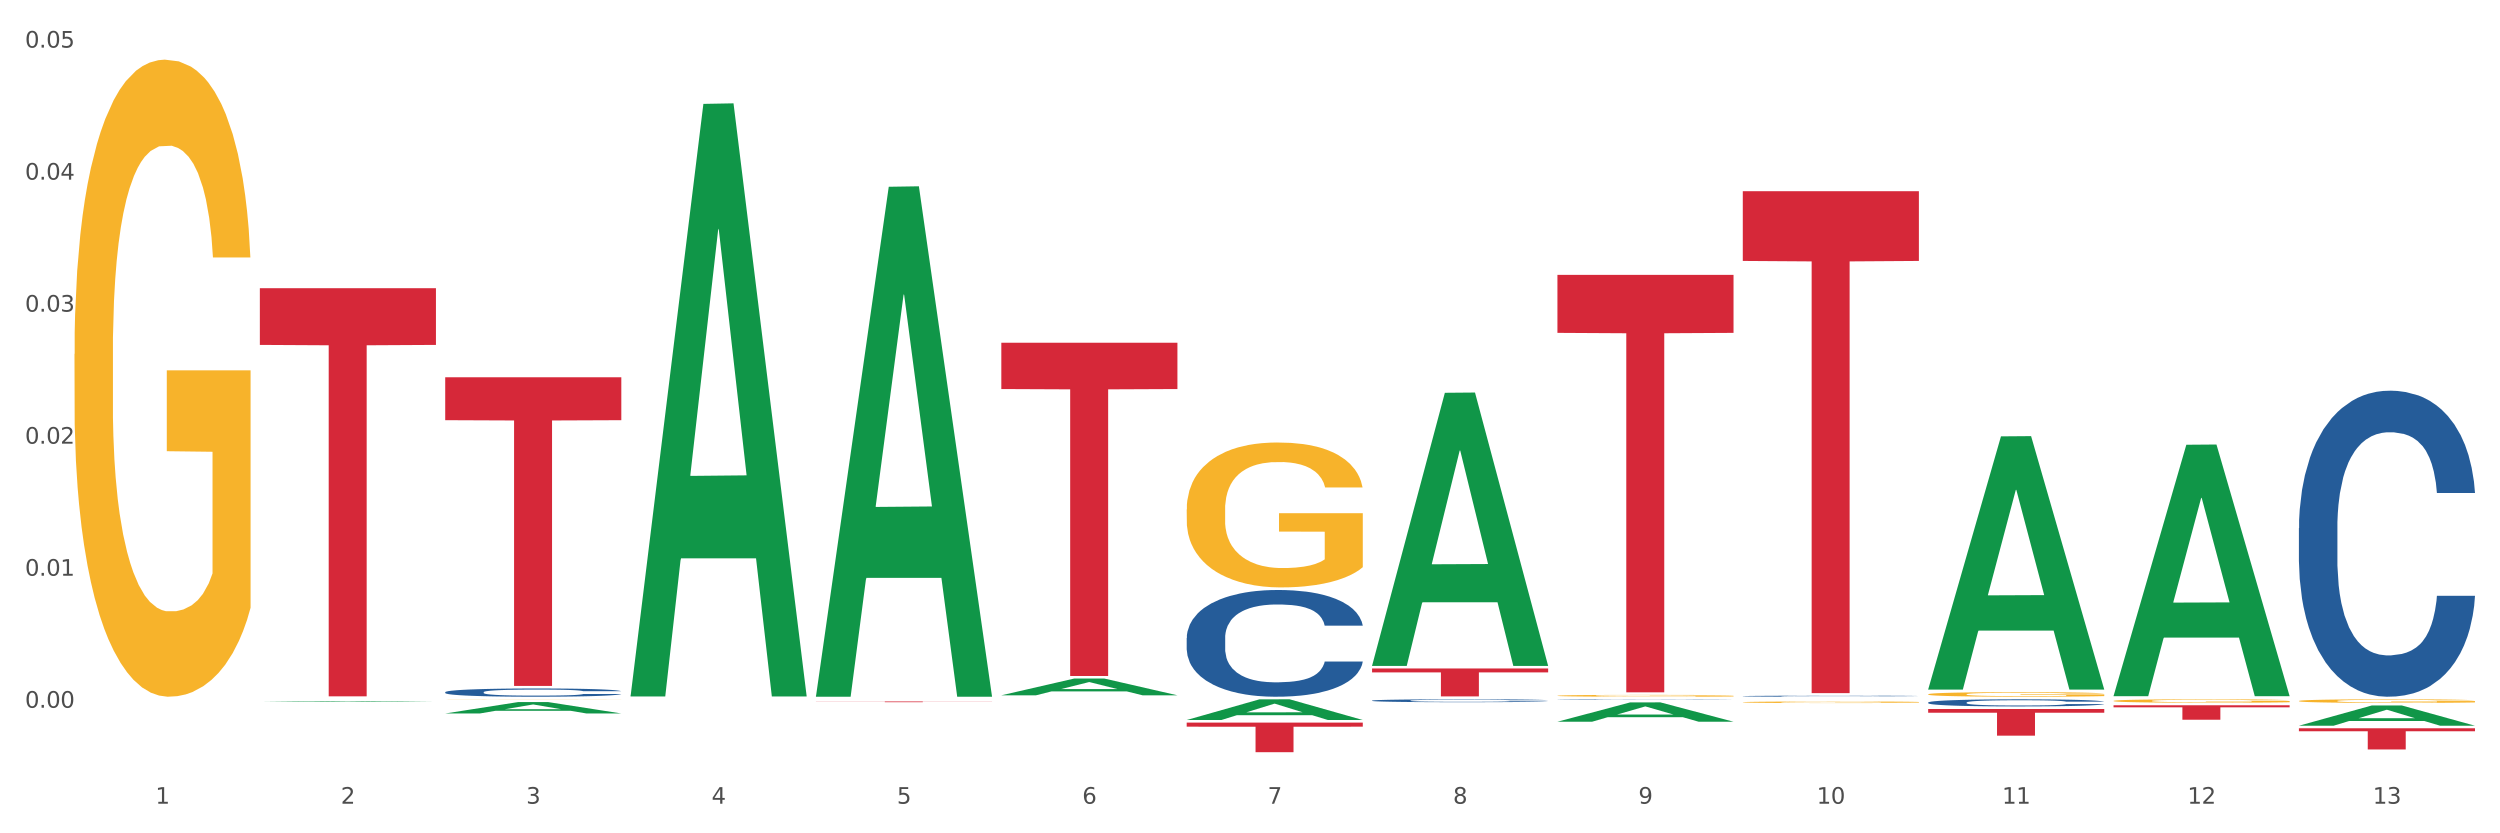 <?xml version="1.0" encoding="utf-8" standalone="no"?>
<!DOCTYPE svg PUBLIC "-//W3C//DTD SVG 1.1//EN"
  "http://www.w3.org/Graphics/SVG/1.1/DTD/svg11.dtd">
<svg xmlns:xlink="http://www.w3.org/1999/xlink" width="1080pt" height="360pt" viewBox="0 0 1080 360" xmlns="http://www.w3.org/2000/svg" version="1.1">
 <rect x="0" y="0" width="1080" height="360" fill="#333333" stroke="none"/>
 <defs>
  <style type="text/css">*{stroke-linejoin: round; stroke-linecap: butt}</style>
 </defs>
 <g id="figure_1">
  <g id="patch_1">
   <path d="M 0 360 
L 1080 360 
L 1080 0 
L 0 0 
z
" style="fill: #ffffff; stroke: #ffffff; stroke-linejoin: miter"/>
  </g>
  <g id="axes_1">
   <g id="matplotlib.axis_1">
    <g id="xtick_1">
     <g id="text_1">
      <!-- 1 -->
      <g style="fill: #4d4d4d" transform="translate(67.159 347.204) scale(0.096 -0.096)">
       <defs>
        <path id="DejaVuSans-31" d="M 794 531 
L 1825 531 
L 1825 4091 
L 703 3866 
L 703 4441 
L 1819 4666 
L 2450 4666 
L 2450 531 
L 3481 531 
L 3481 0 
L 794 0 
L 794 531 
z
" transform="scale(0.016)"/>
       </defs>
       <use xlink:href="#DejaVuSans-31"/>
      </g>
     </g>
    </g>
    <g id="xtick_2">
     <g id="text_2">
      <!-- 2 -->
      <g style="fill: #4d4d4d" transform="translate(147.238 347.204) scale(0.096 -0.096)">
       <defs>
        <path id="DejaVuSans-32" d="M 1228 531 
L 3431 531 
L 3431 0 
L 469 0 
L 469 531 
Q 828 903 1448 1529 
Q 2069 2156 2228 2338 
Q 2531 2678 2651 2914 
Q 2772 3150 2772 3378 
Q 2772 3750 2511 3984 
Q 2250 4219 1831 4219 
Q 1534 4219 1204 4116 
Q 875 4013 500 3803 
L 500 4441 
Q 881 4594 1212 4672 
Q 1544 4750 1819 4750 
Q 2544 4750 2975 4387 
Q 3406 4025 3406 3419 
Q 3406 3131 3298 2873 
Q 3191 2616 2906 2266 
Q 2828 2175 2409 1742 
Q 1991 1309 1228 531 
z
" transform="scale(0.016)"/>
       </defs>
       <use xlink:href="#DejaVuSans-32"/>
      </g>
     </g>
    </g>
    <g id="xtick_3">
     <g id="text_3">
      <!-- 3 -->
      <g style="fill: #4d4d4d" transform="translate(227.317 347.204) scale(0.096 -0.096)">
       <defs>
        <path id="DejaVuSans-33" d="M 2597 2516 
Q 3050 2419 3304 2112 
Q 3559 1806 3559 1356 
Q 3559 666 3084 287 
Q 2609 -91 1734 -91 
Q 1441 -91 1130 -33 
Q 819 25 488 141 
L 488 750 
Q 750 597 1062 519 
Q 1375 441 1716 441 
Q 2309 441 2620 675 
Q 2931 909 2931 1356 
Q 2931 1769 2642 2001 
Q 2353 2234 1838 2234 
L 1294 2234 
L 1294 2753 
L 1863 2753 
Q 2328 2753 2575 2939 
Q 2822 3125 2822 3475 
Q 2822 3834 2567 4026 
Q 2313 4219 1838 4219 
Q 1578 4219 1281 4162 
Q 984 4106 628 3988 
L 628 4550 
Q 988 4650 1302 4700 
Q 1616 4750 1894 4750 
Q 2613 4750 3031 4423 
Q 3450 4097 3450 3541 
Q 3450 3153 3228 2886 
Q 3006 2619 2597 2516 
z
" transform="scale(0.016)"/>
       </defs>
       <use xlink:href="#DejaVuSans-33"/>
      </g>
     </g>
    </g>
    <g id="xtick_4">
     <g id="text_4">
      <!-- 4 -->
      <g style="fill: #4d4d4d" transform="translate(307.396 347.204) scale(0.096 -0.096)">
       <defs>
        <path id="DejaVuSans-34" d="M 2419 4116 
L 825 1625 
L 2419 1625 
L 2419 4116 
z
M 2253 4666 
L 3047 4666 
L 3047 1625 
L 3713 1625 
L 3713 1100 
L 3047 1100 
L 3047 0 
L 2419 0 
L 2419 1100 
L 313 1100 
L 313 1709 
L 2253 4666 
z
" transform="scale(0.016)"/>
       </defs>
       <use xlink:href="#DejaVuSans-34"/>
      </g>
     </g>
    </g>
    <g id="xtick_5">
     <g id="text_5">
      <!-- 5 -->
      <g style="fill: #4d4d4d" transform="translate(387.475 347.204) scale(0.096 -0.096)">
       <defs>
        <path id="DejaVuSans-35" d="M 691 4666 
L 3169 4666 
L 3169 4134 
L 1269 4134 
L 1269 2991 
Q 1406 3038 1543 3061 
Q 1681 3084 1819 3084 
Q 2600 3084 3056 2656 
Q 3513 2228 3513 1497 
Q 3513 744 3044 326 
Q 2575 -91 1722 -91 
Q 1428 -91 1123 -41 
Q 819 9 494 109 
L 494 744 
Q 775 591 1075 516 
Q 1375 441 1709 441 
Q 2250 441 2565 725 
Q 2881 1009 2881 1497 
Q 2881 1984 2565 2268 
Q 2250 2553 1709 2553 
Q 1456 2553 1204 2497 
Q 953 2441 691 2322 
L 691 4666 
z
" transform="scale(0.016)"/>
       </defs>
       <use xlink:href="#DejaVuSans-35"/>
      </g>
     </g>
    </g>
    <g id="xtick_6">
     <g id="text_6">
      <!-- 6 -->
      <g style="fill: #4d4d4d" transform="translate(467.554 347.204) scale(0.096 -0.096)">
       <defs>
        <path id="DejaVuSans-36" d="M 2113 2584 
Q 1688 2584 1439 2293 
Q 1191 2003 1191 1497 
Q 1191 994 1439 701 
Q 1688 409 2113 409 
Q 2538 409 2786 701 
Q 3034 994 3034 1497 
Q 3034 2003 2786 2293 
Q 2538 2584 2113 2584 
z
M 3366 4563 
L 3366 3988 
Q 3128 4100 2886 4159 
Q 2644 4219 2406 4219 
Q 1781 4219 1451 3797 
Q 1122 3375 1075 2522 
Q 1259 2794 1537 2939 
Q 1816 3084 2150 3084 
Q 2853 3084 3261 2657 
Q 3669 2231 3669 1497 
Q 3669 778 3244 343 
Q 2819 -91 2113 -91 
Q 1303 -91 875 529 
Q 447 1150 447 2328 
Q 447 3434 972 4092 
Q 1497 4750 2381 4750 
Q 2619 4750 2861 4703 
Q 3103 4656 3366 4563 
z
" transform="scale(0.016)"/>
       </defs>
       <use xlink:href="#DejaVuSans-36"/>
      </g>
     </g>
    </g>
    <g id="xtick_7">
     <g id="text_7">
      <!-- 7 -->
      <g style="fill: #4d4d4d" transform="translate(547.634 347.204) scale(0.096 -0.096)">
       <defs>
        <path id="DejaVuSans-37" d="M 525 4666 
L 3525 4666 
L 3525 4397 
L 1831 0 
L 1172 0 
L 2766 4134 
L 525 4134 
L 525 4666 
z
" transform="scale(0.016)"/>
       </defs>
       <use xlink:href="#DejaVuSans-37"/>
      </g>
     </g>
    </g>
    <g id="xtick_8">
     <g id="text_8">
      <!-- 8 -->
      <g style="fill: #4d4d4d" transform="translate(627.713 347.204) scale(0.096 -0.096)">
       <defs>
        <path id="DejaVuSans-38" d="M 2034 2216 
Q 1584 2216 1326 1975 
Q 1069 1734 1069 1313 
Q 1069 891 1326 650 
Q 1584 409 2034 409 
Q 2484 409 2743 651 
Q 3003 894 3003 1313 
Q 3003 1734 2745 1975 
Q 2488 2216 2034 2216 
z
M 1403 2484 
Q 997 2584 770 2862 
Q 544 3141 544 3541 
Q 544 4100 942 4425 
Q 1341 4750 2034 4750 
Q 2731 4750 3128 4425 
Q 3525 4100 3525 3541 
Q 3525 3141 3298 2862 
Q 3072 2584 2669 2484 
Q 3125 2378 3379 2068 
Q 3634 1759 3634 1313 
Q 3634 634 3220 271 
Q 2806 -91 2034 -91 
Q 1263 -91 848 271 
Q 434 634 434 1313 
Q 434 1759 690 2068 
Q 947 2378 1403 2484 
z
M 1172 3481 
Q 1172 3119 1398 2916 
Q 1625 2713 2034 2713 
Q 2441 2713 2670 2916 
Q 2900 3119 2900 3481 
Q 2900 3844 2670 4047 
Q 2441 4250 2034 4250 
Q 1625 4250 1398 4047 
Q 1172 3844 1172 3481 
z
" transform="scale(0.016)"/>
       </defs>
       <use xlink:href="#DejaVuSans-38"/>
      </g>
     </g>
    </g>
    <g id="xtick_9">
     <g id="text_9">
      <!-- 9 -->
      <g style="fill: #4d4d4d" transform="translate(707.792 347.204) scale(0.096 -0.096)">
       <defs>
        <path id="DejaVuSans-39" d="M 703 97 
L 703 672 
Q 941 559 1184 500 
Q 1428 441 1663 441 
Q 2288 441 2617 861 
Q 2947 1281 2994 2138 
Q 2813 1869 2534 1725 
Q 2256 1581 1919 1581 
Q 1219 1581 811 2004 
Q 403 2428 403 3163 
Q 403 3881 828 4315 
Q 1253 4750 1959 4750 
Q 2769 4750 3195 4129 
Q 3622 3509 3622 2328 
Q 3622 1225 3098 567 
Q 2575 -91 1691 -91 
Q 1453 -91 1209 -44 
Q 966 3 703 97 
z
M 1959 2075 
Q 2384 2075 2632 2365 
Q 2881 2656 2881 3163 
Q 2881 3666 2632 3958 
Q 2384 4250 1959 4250 
Q 1534 4250 1286 3958 
Q 1038 3666 1038 3163 
Q 1038 2656 1286 2365 
Q 1534 2075 1959 2075 
z
" transform="scale(0.016)"/>
       </defs>
       <use xlink:href="#DejaVuSans-39"/>
      </g>
     </g>
    </g>
    <g id="xtick_10">
     <g id="text_10">
      <!-- 10 -->
      <g style="fill: #4d4d4d" transform="translate(784.817 347.204) scale(0.096 -0.096)">
       <defs>
        <path id="DejaVuSans-30" d="M 2034 4250 
Q 1547 4250 1301 3770 
Q 1056 3291 1056 2328 
Q 1056 1369 1301 889 
Q 1547 409 2034 409 
Q 2525 409 2770 889 
Q 3016 1369 3016 2328 
Q 3016 3291 2770 3770 
Q 2525 4250 2034 4250 
z
M 2034 4750 
Q 2819 4750 3233 4129 
Q 3647 3509 3647 2328 
Q 3647 1150 3233 529 
Q 2819 -91 2034 -91 
Q 1250 -91 836 529 
Q 422 1150 422 2328 
Q 422 3509 836 4129 
Q 1250 4750 2034 4750 
z
" transform="scale(0.016)"/>
       </defs>
       <use xlink:href="#DejaVuSans-31"/>
       <use xlink:href="#DejaVuSans-30" transform="translate(63.623 0)"/>
      </g>
     </g>
    </g>
    <g id="xtick_11">
     <g id="text_11">
      <!-- 11 -->
      <g style="fill: #4d4d4d" transform="translate(864.896 347.204) scale(0.096 -0.096)">
       <use xlink:href="#DejaVuSans-31"/>
       <use xlink:href="#DejaVuSans-31" transform="translate(63.623 0)"/>
      </g>
     </g>
    </g>
    <g id="xtick_12">
     <g id="text_12">
      <!-- 12 -->
      <g style="fill: #4d4d4d" transform="translate(944.975 347.204) scale(0.096 -0.096)">
       <use xlink:href="#DejaVuSans-31"/>
       <use xlink:href="#DejaVuSans-32" transform="translate(63.623 0)"/>
      </g>
     </g>
    </g>
    <g id="xtick_13">
     <g id="text_13">
      <!-- 13 -->
      <g style="fill: #4d4d4d" transform="translate(1025.054 347.204) scale(0.096 -0.096)">
       <use xlink:href="#DejaVuSans-31"/>
       <use xlink:href="#DejaVuSans-33" transform="translate(63.623 0)"/>
      </g>
     </g>
    </g>
    <g id="xtick_14"/>
    <g id="xtick_15"/>
    <g id="xtick_16"/>
    <g id="xtick_17"/>
    <g id="xtick_18"/>
    <g id="xtick_19"/>
    <g id="xtick_20"/>
    <g id="xtick_21"/>
    <g id="xtick_22"/>
    <g id="xtick_23"/>
    <g id="xtick_24"/>
    <g id="xtick_25"/>
   </g>
   <g id="matplotlib.axis_2">
    <g id="ytick_1">
     <g id="text_14">
      <!-- 0.00 -->
      <g style="fill: #4d4d4d" transform="translate(10.8 305.742) scale(0.096 -0.096)">
       <defs>
        <path id="DejaVuSans-2e" d="M 684 794 
L 1344 794 
L 1344 0 
L 684 0 
L 684 794 
z
" transform="scale(0.016)"/>
       </defs>
       <use xlink:href="#DejaVuSans-30"/>
       <use xlink:href="#DejaVuSans-2e" transform="translate(63.623 0)"/>
       <use xlink:href="#DejaVuSans-30" transform="translate(95.41 0)"/>
       <use xlink:href="#DejaVuSans-30" transform="translate(159.033 0)"/>
      </g>
     </g>
    </g>
    <g id="ytick_2">
     <g id="text_15">
      <!-- 0.01 -->
      <g style="fill: #4d4d4d" transform="translate(10.8 248.708) scale(0.096 -0.096)">
       <use xlink:href="#DejaVuSans-30"/>
       <use xlink:href="#DejaVuSans-2e" transform="translate(63.623 0)"/>
       <use xlink:href="#DejaVuSans-30" transform="translate(95.41 0)"/>
       <use xlink:href="#DejaVuSans-31" transform="translate(159.033 0)"/>
      </g>
     </g>
    </g>
    <g id="ytick_3">
     <g id="text_16">
      <!-- 0.02 -->
      <g style="fill: #4d4d4d" transform="translate(10.8 191.674) scale(0.096 -0.096)">
       <use xlink:href="#DejaVuSans-30"/>
       <use xlink:href="#DejaVuSans-2e" transform="translate(63.623 0)"/>
       <use xlink:href="#DejaVuSans-30" transform="translate(95.41 0)"/>
       <use xlink:href="#DejaVuSans-32" transform="translate(159.033 0)"/>
      </g>
     </g>
    </g>
    <g id="ytick_4">
     <g id="text_17">
      <!-- 0.03 -->
      <g style="fill: #4d4d4d" transform="translate(10.8 134.64) scale(0.096 -0.096)">
       <use xlink:href="#DejaVuSans-30"/>
       <use xlink:href="#DejaVuSans-2e" transform="translate(63.623 0)"/>
       <use xlink:href="#DejaVuSans-30" transform="translate(95.41 0)"/>
       <use xlink:href="#DejaVuSans-33" transform="translate(159.033 0)"/>
      </g>
     </g>
    </g>
    <g id="ytick_5">
     <g id="text_18">
      <!-- 0.04 -->
      <g style="fill: #4d4d4d" transform="translate(10.8 77.606) scale(0.096 -0.096)">
       <use xlink:href="#DejaVuSans-30"/>
       <use xlink:href="#DejaVuSans-2e" transform="translate(63.623 0)"/>
       <use xlink:href="#DejaVuSans-30" transform="translate(95.41 0)"/>
       <use xlink:href="#DejaVuSans-34" transform="translate(159.033 0)"/>
      </g>
     </g>
    </g>
    <g id="ytick_6">
     <g id="text_19">
      <!-- 0.05 -->
      <g style="fill: #4d4d4d" transform="translate(10.8 20.572) scale(0.096 -0.096)">
       <use xlink:href="#DejaVuSans-30"/>
       <use xlink:href="#DejaVuSans-2e" transform="translate(63.623 0)"/>
       <use xlink:href="#DejaVuSans-30" transform="translate(95.41 0)"/>
       <use xlink:href="#DejaVuSans-35" transform="translate(159.033 0)"/>
      </g>
     </g>
    </g>
    <g id="ytick_7"/>
    <g id="ytick_8"/>
    <g id="ytick_9"/>
    <g id="ytick_10"/>
    <g id="ytick_11"/>
    <g id="ytick_12"/>
   </g>
   <g id="PolyCollection_1">
    <path d="M 112.254 303.243 
L 112.333 303.243 
L 143.704 302.868 
L 156.723 302.868 
L 188.329 303.244 
L 173.271 303.244 
L 166.448 303.157 
L 134.057 303.157 
L 133.822 303.158 
L 127.234 303.244 
L 112.254 303.244 
L 112.254 303.243 
L 138.135 303.104 
L 162.37 303.104 
L 150.37 302.948 
L 150.213 302.947 
L 150.056 302.948 
L 138.057 303.104 
L 138.135 303.104 
L 112.254 303.243 
z
" clip-path="url(#pffb27dad21)" style="fill: #109648"/>
    <path d="M 192.333 302.139 
L 192.423 302.139 
L 192.423 302.136 
L 192.603 302.133 
L 193.501 302.127 
L 194.848 302.121 
L 195.836 302.118 
L 196.824 302.116 
L 197.992 302.114 
L 199.429 302.111 
L 202.034 302.107 
L 203.65 302.106 
L 205.626 302.104 
L 209.219 302.101 
L 211.824 302.099 
L 214.518 302.098 
L 218.919 302.096 
L 221.793 302.095 
L 224.847 302.095 
L 228.53 302.095 
L 231.314 302.094 
L 237.422 302.095 
L 242.631 302.096 
L 245.146 302.096 
L 248.379 302.097 
L 250.086 302.098 
L 252.87 302.099 
L 255.744 302.101 
L 257.72 302.103 
L 260.684 302.106 
L 262.93 302.109 
L 264.995 302.113 
L 266.073 302.115 
L 266.882 302.118 
L 267.6 302.12 
L 268.319 302.125 
L 252.152 302.125 
L 251.523 302.122 
L 250.535 302.119 
L 249.098 302.116 
L 247.84 302.114 
L 245.685 302.112 
L 243.709 302.11 
L 241.643 302.109 
L 239.128 302.108 
L 237.152 302.108 
L 234.368 302.108 
L 228.889 302.108 
L 225.206 302.108 
L 222.692 302.109 
L 221.075 302.11 
L 219.638 302.111 
L 218.021 302.112 
L 216.135 302.114 
L 214.788 302.116 
L 213.44 302.118 
L 212.363 302.12 
L 211.375 302.123 
L 210.566 302.125 
L 209.937 302.128 
L 209.399 302.131 
L 208.949 302.137 
L 208.949 302.149 
L 209.129 302.152 
L 209.578 302.156 
L 210.117 302.158 
L 211.015 302.162 
L 211.824 302.164 
L 213.351 302.167 
L 215.057 302.17 
L 216.404 302.171 
L 217.752 302.173 
L 220.087 302.175 
L 222.692 302.176 
L 224.937 302.177 
L 227.991 302.178 
L 230.057 302.179 
L 231.853 302.179 
L 236.254 302.179 
L 239.398 302.178 
L 242.9 302.178 
L 245.595 302.177 
L 247.84 302.176 
L 250.355 302.174 
L 251.972 302.173 
L 251.972 302.154 
L 232.212 302.154 
L 232.212 302.142 
L 268.408 302.142 
L 268.408 302.178 
L 266.882 302.18 
L 265.175 302.182 
L 263.379 302.183 
L 260.684 302.185 
L 257.451 302.187 
L 254.577 302.188 
L 251.523 302.189 
L 247.93 302.19 
L 243.26 302.191 
L 240.386 302.191 
L 236.793 302.192 
L 232.571 302.192 
L 228.889 302.192 
L 225.296 302.191 
L 221.524 302.19 
L 217.841 302.189 
L 215.057 302.188 
L 212.273 302.187 
L 209.309 302.185 
L 206.974 302.183 
L 205.177 302.181 
L 203.201 302.179 
L 201.046 302.177 
L 199.429 302.174 
L 197.992 302.172 
L 196.465 302.169 
L 195.387 302.166 
L 194.309 302.162 
L 193.681 302.16 
L 192.962 302.156 
L 192.423 302.15 
L 192.333 302.139 
z
" clip-path="url(#pffb27dad21)" style="fill: #f7b32b"/>
    <path d="M 512.65 220.09 
L 512.74 220.033 
L 512.74 217.974 
L 512.919 216.202 
L 513.818 211.914 
L 515.165 208.369 
L 516.153 206.482 
L 517.141 204.938 
L 518.308 203.394 
L 519.745 201.793 
L 522.35 199.449 
L 523.967 198.248 
L 525.943 196.99 
L 529.536 195.161 
L 532.14 194.131 
L 534.835 193.274 
L 539.236 192.245 
L 542.11 191.787 
L 545.164 191.444 
L 548.846 191.215 
L 551.631 191.158 
L 557.738 191.33 
L 562.948 191.844 
L 565.462 192.245 
L 568.696 192.931 
L 570.402 193.388 
L 573.187 194.303 
L 576.061 195.504 
L 578.037 196.533 
L 581.001 198.477 
L 583.246 200.421 
L 585.312 202.822 
L 586.39 204.481 
L 587.198 206.024 
L 587.917 207.797 
L 588.635 210.599 
L 572.468 210.599 
L 571.839 208.597 
L 570.851 206.71 
L 569.414 204.881 
L 568.157 203.737 
L 566.001 202.308 
L 564.025 201.393 
L 561.96 200.707 
L 559.445 200.135 
L 557.469 199.849 
L 554.684 199.621 
L 549.206 199.678 
L 545.523 200.135 
L 543.008 200.707 
L 541.391 201.221 
L 539.954 201.793 
L 538.338 202.594 
L 536.451 203.794 
L 535.104 204.881 
L 533.757 206.253 
L 532.679 207.625 
L 531.691 209.226 
L 530.883 210.942 
L 530.254 212.714 
L 529.715 214.887 
L 529.266 218.489 
L 529.266 226.322 
L 529.446 228.095 
L 529.895 230.439 
L 530.434 232.212 
L 531.332 234.327 
L 532.14 235.757 
L 533.667 237.815 
L 535.374 239.53 
L 536.721 240.617 
L 538.068 241.531 
L 540.403 242.789 
L 543.008 243.819 
L 545.254 244.447 
L 548.307 245.019 
L 550.373 245.248 
L 552.169 245.362 
L 556.571 245.362 
L 559.714 245.191 
L 563.217 244.791 
L 565.912 244.276 
L 568.157 243.647 
L 570.672 242.618 
L 572.289 241.646 
L 572.289 229.696 
L 552.529 229.639 
L 552.529 221.691 
L 588.725 221.691 
L 588.725 245.019 
L 587.198 246.22 
L 585.492 247.306 
L 583.695 248.278 
L 581.001 249.479 
L 577.767 250.623 
L 574.893 251.423 
L 571.839 252.109 
L 568.247 252.738 
L 563.576 253.31 
L 560.702 253.539 
L 557.109 253.71 
L 552.888 253.767 
L 549.206 253.653 
L 545.613 253.367 
L 541.841 252.853 
L 538.158 252.109 
L 535.374 251.366 
L 532.589 250.451 
L 529.625 249.25 
L 527.29 248.107 
L 525.494 247.078 
L 523.518 245.763 
L 521.362 244.047 
L 519.745 242.503 
L 518.308 240.903 
L 516.781 238.844 
L 515.704 237.072 
L 514.626 234.842 
L 513.997 233.184 
L 513.279 230.611 
L 512.74 227.008 
L 512.65 220.09 
z
" clip-path="url(#pffb27dad21)" style="fill: #f7b32b"/>
    <path d="M 752.887 303.359 
L 752.977 303.358 
L 752.977 303.336 
L 753.157 303.317 
L 754.055 303.271 
L 755.402 303.233 
L 756.39 303.212 
L 757.378 303.196 
L 758.546 303.179 
L 759.983 303.162 
L 762.588 303.136 
L 764.204 303.123 
L 766.18 303.11 
L 769.773 303.09 
L 772.378 303.079 
L 775.072 303.07 
L 779.473 303.059 
L 782.347 303.054 
L 785.401 303.05 
L 789.084 303.048 
L 791.868 303.047 
L 797.976 303.049 
L 803.185 303.054 
L 805.7 303.059 
L 808.933 303.066 
L 810.64 303.071 
L 813.424 303.081 
L 816.298 303.094 
L 818.274 303.105 
L 821.238 303.126 
L 823.484 303.147 
L 825.549 303.173 
L 826.627 303.191 
L 827.436 303.207 
L 828.154 303.226 
L 828.873 303.257 
L 812.706 303.257 
L 812.077 303.235 
L 811.089 303.215 
L 809.652 303.195 
L 808.394 303.183 
L 806.239 303.167 
L 804.263 303.157 
L 802.197 303.15 
L 799.682 303.144 
L 797.706 303.141 
L 794.922 303.138 
L 789.443 303.139 
L 785.76 303.144 
L 783.246 303.15 
L 781.629 303.155 
L 780.192 303.162 
L 778.575 303.17 
L 776.689 303.183 
L 775.342 303.195 
L 773.994 303.21 
L 772.917 303.225 
L 771.929 303.242 
L 771.12 303.26 
L 770.492 303.279 
L 769.953 303.303 
L 769.504 303.342 
L 769.504 303.426 
L 769.683 303.445 
L 770.132 303.47 
L 770.671 303.49 
L 771.569 303.512 
L 772.378 303.528 
L 773.905 303.55 
L 775.611 303.568 
L 776.958 303.58 
L 778.306 303.59 
L 780.641 303.604 
L 783.246 303.615 
L 785.491 303.621 
L 788.545 303.628 
L 790.611 303.63 
L 792.407 303.631 
L 796.808 303.631 
L 799.952 303.63 
L 803.454 303.625 
L 806.149 303.62 
L 808.394 303.613 
L 810.909 303.602 
L 812.526 303.591 
L 812.526 303.462 
L 792.766 303.462 
L 792.766 303.376 
L 828.963 303.376 
L 828.963 303.628 
L 827.436 303.641 
L 825.729 303.652 
L 823.933 303.663 
L 821.238 303.676 
L 818.005 303.688 
L 815.131 303.697 
L 812.077 303.704 
L 808.484 303.711 
L 803.814 303.717 
L 800.94 303.72 
L 797.347 303.721 
L 793.125 303.722 
L 789.443 303.721 
L 785.85 303.718 
L 782.078 303.712 
L 778.395 303.704 
L 775.611 303.696 
L 772.827 303.686 
L 769.863 303.673 
L 767.528 303.661 
L 765.731 303.65 
L 763.755 303.636 
L 761.6 303.617 
L 759.983 303.601 
L 758.546 303.583 
L 757.019 303.561 
L 755.941 303.542 
L 754.863 303.518 
L 754.235 303.5 
L 753.516 303.472 
L 752.977 303.433 
L 752.887 303.359 
z
" clip-path="url(#pffb27dad21)" style="fill: #f7b32b"/>
    <path d="M 832.967 299.927 
L 833.056 299.925 
L 833.056 299.86 
L 833.236 299.804 
L 834.134 299.669 
L 835.481 299.557 
L 836.469 299.497 
L 837.457 299.448 
L 838.625 299.4 
L 840.062 299.349 
L 842.667 299.275 
L 844.283 299.237 
L 846.259 299.198 
L 849.852 299.14 
L 852.457 299.107 
L 855.151 299.08 
L 859.552 299.048 
L 862.427 299.033 
L 865.48 299.023 
L 869.163 299.015 
L 871.947 299.014 
L 878.055 299.019 
L 883.264 299.035 
L 885.779 299.048 
L 889.012 299.07 
L 890.719 299.084 
L 893.503 299.113 
L 896.377 299.151 
L 898.353 299.183 
L 901.317 299.245 
L 903.563 299.306 
L 905.629 299.382 
L 906.706 299.434 
L 907.515 299.483 
L 908.233 299.539 
L 908.952 299.627 
L 892.785 299.627 
L 892.156 299.564 
L 891.168 299.504 
L 889.731 299.447 
L 888.474 299.411 
L 886.318 299.365 
L 884.342 299.337 
L 882.276 299.315 
L 879.761 299.297 
L 877.785 299.288 
L 875.001 299.281 
L 869.522 299.282 
L 865.84 299.297 
L 863.325 299.315 
L 861.708 299.331 
L 860.271 299.349 
L 858.654 299.374 
L 856.768 299.412 
L 855.421 299.447 
L 854.074 299.49 
L 852.996 299.533 
L 852.008 299.584 
L 851.199 299.638 
L 850.571 299.694 
L 850.032 299.762 
L 849.583 299.876 
L 849.583 300.123 
L 849.762 300.179 
L 850.211 300.253 
L 850.75 300.309 
L 851.648 300.376 
L 852.457 300.421 
L 853.984 300.486 
L 855.69 300.54 
L 857.038 300.574 
L 858.385 300.603 
L 860.72 300.643 
L 863.325 300.675 
L 865.57 300.695 
L 868.624 300.713 
L 870.69 300.72 
L 872.486 300.724 
L 876.887 300.724 
L 880.031 300.719 
L 883.534 300.706 
L 886.228 300.69 
L 888.474 300.67 
L 890.988 300.637 
L 892.605 300.607 
L 892.605 300.23 
L 872.845 300.228 
L 872.845 299.977 
L 909.042 299.977 
L 909.042 300.713 
L 907.515 300.751 
L 905.808 300.785 
L 904.012 300.816 
L 901.317 300.854 
L 898.084 300.89 
L 895.21 300.915 
L 892.156 300.937 
L 888.563 300.957 
L 883.893 300.975 
L 881.019 300.982 
L 877.426 300.987 
L 873.205 300.989 
L 869.522 300.986 
L 865.929 300.977 
L 862.157 300.96 
L 858.475 300.937 
L 855.69 300.913 
L 852.906 300.885 
L 849.942 300.847 
L 847.607 300.811 
L 845.81 300.778 
L 843.834 300.737 
L 841.679 300.682 
L 840.062 300.634 
L 838.625 300.583 
L 837.098 300.518 
L 836.02 300.462 
L 834.942 300.392 
L 834.314 300.34 
L 833.595 300.258 
L 833.056 300.145 
L 832.967 299.927 
z
" clip-path="url(#pffb27dad21)" style="fill: #f7b32b"/>
    <path d="M 913.046 302.781 
L 913.135 302.779 
L 913.135 302.731 
L 913.315 302.689 
L 914.213 302.587 
L 915.561 302.503 
L 916.549 302.458 
L 917.537 302.421 
L 918.704 302.385 
L 920.141 302.347 
L 922.746 302.291 
L 924.363 302.263 
L 926.339 302.233 
L 929.931 302.189 
L 932.536 302.165 
L 935.231 302.145 
L 939.632 302.12 
L 942.506 302.109 
L 945.559 302.101 
L 949.242 302.096 
L 952.026 302.094 
L 958.134 302.099 
L 963.343 302.111 
L 965.858 302.12 
L 969.092 302.137 
L 970.798 302.147 
L 973.582 302.169 
L 976.457 302.198 
L 978.433 302.222 
L 981.397 302.268 
L 983.642 302.314 
L 985.708 302.371 
L 986.786 302.411 
L 987.594 302.447 
L 988.312 302.489 
L 989.031 302.556 
L 972.864 302.556 
L 972.235 302.508 
L 971.247 302.463 
L 969.81 302.42 
L 968.553 302.393 
L 966.397 302.359 
L 964.421 302.337 
L 962.355 302.321 
L 959.84 302.307 
L 957.864 302.301 
L 955.08 302.295 
L 949.601 302.297 
L 945.919 302.307 
L 943.404 302.321 
L 941.787 302.333 
L 940.35 302.347 
L 938.733 302.366 
L 936.847 302.394 
L 935.5 302.42 
L 934.153 302.453 
L 933.075 302.485 
L 932.087 302.523 
L 931.279 302.564 
L 930.65 302.606 
L 930.111 302.657 
L 929.662 302.743 
L 929.662 302.929 
L 929.841 302.971 
L 930.291 303.026 
L 930.829 303.068 
L 931.728 303.119 
L 932.536 303.153 
L 934.063 303.201 
L 935.769 303.242 
L 937.117 303.268 
L 938.464 303.29 
L 940.799 303.319 
L 943.404 303.344 
L 945.649 303.359 
L 948.703 303.372 
L 950.769 303.378 
L 952.565 303.38 
L 956.966 303.38 
L 960.11 303.376 
L 963.613 303.367 
L 966.307 303.355 
L 968.553 303.34 
L 971.068 303.315 
L 972.684 303.292 
L 972.684 303.009 
L 952.925 303.007 
L 952.925 302.819 
L 989.121 302.819 
L 989.121 303.372 
L 987.594 303.401 
L 985.887 303.427 
L 984.091 303.45 
L 981.397 303.478 
L 978.163 303.505 
L 975.289 303.524 
L 972.235 303.54 
L 968.643 303.555 
L 963.972 303.569 
L 961.098 303.574 
L 957.505 303.578 
L 953.284 303.58 
L 949.601 303.577 
L 946.009 303.57 
L 942.236 303.558 
L 938.554 303.54 
L 935.769 303.523 
L 932.985 303.501 
L 930.021 303.473 
L 927.686 303.445 
L 925.89 303.421 
L 923.914 303.39 
L 921.758 303.349 
L 920.141 303.313 
L 918.704 303.275 
L 917.177 303.226 
L 916.099 303.184 
L 915.022 303.131 
L 914.393 303.091 
L 913.674 303.03 
L 913.135 302.945 
L 913.046 302.781 
z
" clip-path="url(#pffb27dad21)" style="fill: #f7b32b"/>
    <path d="M 993.125 302.818 
L 993.215 302.817 
L 993.215 302.765 
L 993.394 302.721 
L 994.292 302.614 
L 995.64 302.525 
L 996.628 302.478 
L 997.616 302.439 
L 998.783 302.401 
L 1000.22 302.361 
L 1002.825 302.302 
L 1004.442 302.272 
L 1006.418 302.24 
L 1010.01 302.195 
L 1012.615 302.169 
L 1015.31 302.147 
L 1019.711 302.122 
L 1022.585 302.11 
L 1025.639 302.102 
L 1029.321 302.096 
L 1032.105 302.094 
L 1038.213 302.099 
L 1043.422 302.112 
L 1045.937 302.122 
L 1049.171 302.139 
L 1050.877 302.15 
L 1053.662 302.173 
L 1056.536 302.203 
L 1058.512 302.229 
L 1061.476 302.278 
L 1063.721 302.326 
L 1065.787 302.386 
L 1066.865 302.428 
L 1067.673 302.466 
L 1068.392 302.511 
L 1069.11 302.581 
L 1052.943 302.581 
L 1052.314 302.531 
L 1051.326 302.484 
L 1049.889 302.438 
L 1048.632 302.409 
L 1046.476 302.373 
L 1044.5 302.351 
L 1042.434 302.333 
L 1039.92 302.319 
L 1037.944 302.312 
L 1035.159 302.306 
L 1029.68 302.308 
L 1025.998 302.319 
L 1023.483 302.333 
L 1021.866 302.346 
L 1020.429 302.361 
L 1018.813 302.381 
L 1016.926 302.411 
L 1015.579 302.438 
L 1014.232 302.472 
L 1013.154 302.506 
L 1012.166 302.546 
L 1011.358 302.589 
L 1010.729 302.634 
L 1010.19 302.688 
L 1009.741 302.778 
L 1009.741 302.974 
L 1009.921 303.018 
L 1010.37 303.077 
L 1010.909 303.121 
L 1011.807 303.174 
L 1012.615 303.21 
L 1014.142 303.262 
L 1015.849 303.305 
L 1017.196 303.332 
L 1018.543 303.355 
L 1020.878 303.386 
L 1023.483 303.412 
L 1025.728 303.428 
L 1028.782 303.442 
L 1030.848 303.448 
L 1032.644 303.45 
L 1037.045 303.45 
L 1040.189 303.446 
L 1043.692 303.436 
L 1046.386 303.423 
L 1048.632 303.408 
L 1051.147 303.382 
L 1052.763 303.357 
L 1052.763 303.059 
L 1033.004 303.057 
L 1033.004 302.858 
L 1069.2 302.858 
L 1069.2 303.442 
L 1067.673 303.472 
L 1065.967 303.499 
L 1064.17 303.523 
L 1061.476 303.553 
L 1058.242 303.582 
L 1055.368 303.602 
L 1052.314 303.619 
L 1048.722 303.635 
L 1044.051 303.649 
L 1041.177 303.655 
L 1037.584 303.659 
L 1033.363 303.661 
L 1029.68 303.658 
L 1026.088 303.651 
L 1022.315 303.638 
L 1018.633 303.619 
L 1015.849 303.601 
L 1013.064 303.578 
L 1010.1 303.548 
L 1007.765 303.519 
L 1005.969 303.493 
L 1003.993 303.46 
L 1001.837 303.418 
L 1000.22 303.379 
L 998.783 303.339 
L 997.256 303.287 
L 996.179 303.243 
L 995.101 303.187 
L 994.472 303.146 
L 993.754 303.081 
L 993.215 302.991 
L 993.125 302.818 
z
" clip-path="url(#pffb27dad21)" style="fill: #f7b32b"/>
    <path d="M 432.571 148.058 
L 508.646 148.058 
L 508.646 168.064 
L 478.721 168.2 
L 478.721 292.022 
L 462.316 292.022 
L 462.316 168.2 
L 432.571 168.064 
L 432.571 148.193 
L 432.571 148.058 
z
" clip-path="url(#pffb27dad21)" style="fill: #d62839"/>
    <path d="M 352.492 303.037 
L 428.567 303.037 
L 428.567 303.082 
L 398.641 303.083 
L 398.641 303.363 
L 382.237 303.363 
L 382.237 303.083 
L 352.492 303.082 
L 352.492 303.037 
L 352.492 303.037 
z
" clip-path="url(#pffb27dad21)" style="fill: #d62839"/>
    <path d="M 192.333 162.991 
L 268.408 162.991 
L 268.408 181.518 
L 238.483 181.644 
L 238.483 296.312 
L 222.078 296.312 
L 222.078 181.644 
L 192.333 181.518 
L 192.333 163.117 
L 192.333 162.991 
z
" clip-path="url(#pffb27dad21)" style="fill: #d62839"/>
    <path d="M 112.254 124.494 
L 188.329 124.494 
L 188.329 148.998 
L 158.404 149.164 
L 158.404 300.825 
L 141.999 300.825 
L 141.999 149.164 
L 112.254 148.998 
L 112.254 124.659 
L 112.254 124.494 
z
" clip-path="url(#pffb27dad21)" style="fill: #d62839"/>
    <path d="M 192.333 299.022 
L 192.423 299.019 
L 192.423 298.927 
L 192.693 298.803 
L 193.682 298.575 
L 194.941 298.402 
L 197.099 298.2 
L 198.268 298.115 
L 199.797 298.02 
L 202.944 297.867 
L 206.541 297.737 
L 209.059 297.665 
L 210.947 297.619 
L 215.174 297.538 
L 217.602 297.502 
L 220.12 297.472 
L 222.278 297.453 
L 225.875 297.43 
L 228.752 297.42 
L 232.079 297.417 
L 234.867 297.42 
L 238.554 297.433 
L 243.949 297.472 
L 246.018 297.495 
L 248.805 297.534 
L 251.683 297.587 
L 254.021 297.639 
L 256.718 297.714 
L 259.506 297.812 
L 262.204 297.936 
L 264.092 298.05 
L 265.621 298.17 
L 266.97 298.317 
L 267.959 298.477 
L 268.408 298.611 
L 251.953 298.611 
L 251.503 298.49 
L 250.604 298.36 
L 249.704 298.272 
L 248.715 298.2 
L 247.187 298.118 
L 245.838 298.066 
L 243.59 298.004 
L 241.521 297.965 
L 239.813 297.942 
L 237.745 297.923 
L 233.338 297.903 
L 230.191 297.903 
L 228.213 297.909 
L 225.785 297.926 
L 223.717 297.949 
L 221.289 297.988 
L 219.4 298.03 
L 217.512 298.086 
L 216.433 298.125 
L 214.814 298.197 
L 213.735 298.255 
L 212.296 298.356 
L 211.487 298.428 
L 210.048 298.614 
L 209.419 298.751 
L 209.149 298.846 
L 208.969 298.95 
L 208.969 299.459 
L 209.509 299.687 
L 209.958 299.785 
L 210.678 299.896 
L 212.027 300.04 
L 214.005 300.18 
L 216.073 300.281 
L 217.782 300.343 
L 219.4 300.389 
L 221.019 300.425 
L 222.997 300.457 
L 224.616 300.477 
L 227.044 300.497 
L 229.921 300.506 
L 232.169 300.506 
L 236.755 300.49 
L 238.824 300.474 
L 240.802 300.451 
L 242.96 300.415 
L 244.669 300.376 
L 245.658 300.346 
L 247.276 300.284 
L 248.535 300.219 
L 249.615 300.144 
L 250.334 300.079 
L 251.143 299.981 
L 251.773 299.87 
L 251.953 299.811 
L 268.408 299.811 
L 268.049 299.929 
L 267.419 300.043 
L 266.16 300.196 
L 265.171 300.284 
L 263.643 300.392 
L 262.024 300.483 
L 259.776 300.585 
L 257.708 300.66 
L 255.549 300.725 
L 253.211 300.784 
L 248.985 300.865 
L 247.456 300.888 
L 244.219 300.927 
L 241.701 300.95 
L 238.014 300.973 
L 234.238 300.986 
L 230.281 300.989 
L 226.774 300.983 
L 222.907 300.963 
L 220.479 300.943 
L 217.782 300.914 
L 214.634 300.868 
L 211.667 300.813 
L 208.879 300.748 
L 206.271 300.673 
L 203.843 300.588 
L 200.696 300.448 
L 198.358 300.311 
L 196.65 300.183 
L 195.481 300.076 
L 194.312 299.939 
L 193.682 299.844 
L 192.693 299.616 
L 192.333 299.404 
L 192.333 299.022 
z
" clip-path="url(#pffb27dad21)" style="fill: #255c99"/>
    <path d="M 512.65 275.594 
L 512.74 275.551 
L 512.74 274.372 
L 513.01 272.772 
L 513.999 269.824 
L 515.258 267.592 
L 517.416 264.98 
L 518.585 263.885 
L 520.114 262.664 
L 523.261 260.685 
L 526.858 259 
L 529.376 258.074 
L 531.264 257.484 
L 535.49 256.431 
L 537.918 255.968 
L 540.436 255.589 
L 542.594 255.336 
L 546.191 255.041 
L 549.069 254.915 
L 552.396 254.873 
L 555.184 254.915 
L 558.871 255.083 
L 564.266 255.589 
L 566.334 255.884 
L 569.122 256.389 
L 571.999 257.063 
L 574.337 257.737 
L 577.035 258.705 
L 579.823 259.969 
L 582.52 261.569 
L 584.409 263.043 
L 585.937 264.601 
L 587.286 266.497 
L 588.275 268.56 
L 588.725 270.287 
L 572.269 270.287 
L 571.819 268.729 
L 570.92 267.044 
L 570.021 265.907 
L 569.032 264.98 
L 567.503 263.928 
L 566.154 263.254 
L 563.906 262.454 
L 561.838 261.948 
L 560.129 261.653 
L 558.061 261.401 
L 553.655 261.148 
L 550.508 261.148 
L 548.529 261.232 
L 546.101 261.443 
L 544.033 261.738 
L 541.605 262.243 
L 539.717 262.79 
L 537.828 263.506 
L 536.749 264.012 
L 535.131 264.938 
L 534.052 265.696 
L 532.613 267.002 
L 531.804 267.929 
L 530.365 270.329 
L 529.735 272.098 
L 529.466 273.319 
L 529.286 274.667 
L 529.286 281.237 
L 529.825 284.185 
L 530.275 285.449 
L 530.994 286.88 
L 532.343 288.734 
L 534.321 290.545 
L 536.39 291.85 
L 538.098 292.65 
L 539.717 293.24 
L 541.335 293.703 
L 543.314 294.124 
L 544.932 294.377 
L 547.36 294.63 
L 550.238 294.756 
L 552.486 294.756 
L 557.072 294.545 
L 559.14 294.335 
L 561.119 294.04 
L 563.277 293.577 
L 564.985 293.071 
L 565.974 292.692 
L 567.593 291.892 
L 568.852 291.05 
L 569.931 290.081 
L 570.65 289.239 
L 571.46 287.975 
L 572.089 286.544 
L 572.269 285.785 
L 588.725 285.785 
L 588.365 287.302 
L 587.736 288.776 
L 586.477 290.755 
L 585.488 291.892 
L 583.959 293.282 
L 582.341 294.461 
L 580.092 295.767 
L 578.024 296.735 
L 575.866 297.578 
L 573.528 298.336 
L 569.302 299.389 
L 567.773 299.684 
L 564.536 300.189 
L 562.018 300.484 
L 558.331 300.779 
L 554.554 300.947 
L 550.598 300.989 
L 547.091 300.905 
L 543.224 300.652 
L 540.796 300.4 
L 538.098 300.02 
L 534.951 299.431 
L 531.983 298.715 
L 529.196 297.873 
L 526.588 296.904 
L 524.16 295.809 
L 521.013 293.998 
L 518.675 292.229 
L 516.966 290.587 
L 515.797 289.197 
L 514.628 287.428 
L 513.999 286.207 
L 513.01 283.259 
L 512.65 280.521 
L 512.65 275.594 
z
" clip-path="url(#pffb27dad21)" style="fill: #255c99"/>
    <path d="M 592.729 302.658 
L 592.819 302.657 
L 592.819 302.625 
L 593.089 302.581 
L 594.078 302.501 
L 595.337 302.441 
L 597.495 302.37 
L 598.664 302.34 
L 600.193 302.306 
L 603.34 302.253 
L 606.937 302.207 
L 609.455 302.182 
L 611.343 302.166 
L 615.57 302.137 
L 617.998 302.124 
L 620.515 302.114 
L 622.674 302.107 
L 626.27 302.099 
L 629.148 302.096 
L 632.475 302.094 
L 635.263 302.096 
L 638.95 302.1 
L 644.345 302.114 
L 646.413 302.122 
L 649.201 302.136 
L 652.078 302.154 
L 654.417 302.172 
L 657.114 302.199 
L 659.902 302.233 
L 662.6 302.277 
L 664.488 302.317 
L 666.017 302.359 
L 667.365 302.411 
L 668.355 302.467 
L 668.804 302.514 
L 652.348 302.514 
L 651.899 302.471 
L 650.999 302.426 
L 650.1 302.395 
L 649.111 302.37 
L 647.582 302.341 
L 646.233 302.323 
L 643.985 302.301 
L 641.917 302.287 
L 640.209 302.279 
L 638.14 302.272 
L 633.734 302.265 
L 630.587 302.265 
L 628.608 302.268 
L 626.181 302.273 
L 624.112 302.281 
L 621.684 302.295 
L 619.796 302.31 
L 617.908 302.329 
L 616.829 302.343 
L 615.21 302.368 
L 614.131 302.389 
L 612.692 302.425 
L 611.883 302.45 
L 610.444 302.515 
L 609.814 302.563 
L 609.545 302.596 
L 609.365 302.633 
L 609.365 302.812 
L 609.904 302.892 
L 610.354 302.926 
L 611.073 302.965 
L 612.422 303.016 
L 614.401 303.065 
L 616.469 303.101 
L 618.177 303.122 
L 619.796 303.138 
L 621.415 303.151 
L 623.393 303.162 
L 625.012 303.169 
L 627.439 303.176 
L 630.317 303.18 
L 632.565 303.18 
L 637.151 303.174 
L 639.219 303.168 
L 641.198 303.16 
L 643.356 303.148 
L 645.064 303.134 
L 646.054 303.123 
L 647.672 303.102 
L 648.931 303.079 
L 650.01 303.052 
L 650.73 303.03 
L 651.539 302.995 
L 652.168 302.956 
L 652.348 302.936 
L 668.804 302.936 
L 668.445 302.977 
L 667.815 303.017 
L 666.556 303.071 
L 665.567 303.102 
L 664.038 303.14 
L 662.42 303.172 
L 660.172 303.207 
L 658.103 303.234 
L 655.945 303.256 
L 653.607 303.277 
L 649.381 303.306 
L 647.852 303.314 
L 644.615 303.327 
L 642.097 303.335 
L 638.41 303.344 
L 634.633 303.348 
L 630.677 303.349 
L 627.17 303.347 
L 623.303 303.34 
L 620.875 303.333 
L 618.177 303.323 
L 615.03 303.307 
L 612.063 303.287 
L 609.275 303.264 
L 606.667 303.238 
L 604.239 303.208 
L 601.092 303.159 
L 598.754 303.111 
L 597.045 303.066 
L 595.876 303.028 
L 594.707 302.98 
L 594.078 302.947 
L 593.089 302.867 
L 592.729 302.792 
L 592.729 302.658 
z
" clip-path="url(#pffb27dad21)" style="fill: #255c99"/>
    <path d="M 672.808 302.194 
L 672.898 302.194 
L 672.898 302.188 
L 673.168 302.18 
L 674.157 302.166 
L 675.416 302.155 
L 677.574 302.143 
L 678.743 302.138 
L 680.272 302.132 
L 683.419 302.122 
L 687.016 302.114 
L 689.534 302.11 
L 691.422 302.107 
L 695.649 302.102 
L 698.077 302.1 
L 700.595 302.098 
L 702.753 302.097 
L 706.35 302.095 
L 709.227 302.095 
L 712.554 302.094 
L 715.342 302.095 
L 719.029 302.095 
L 724.424 302.098 
L 726.492 302.099 
L 729.28 302.102 
L 732.158 302.105 
L 734.496 302.108 
L 737.193 302.113 
L 739.981 302.119 
L 742.679 302.127 
L 744.567 302.134 
L 746.096 302.141 
L 747.445 302.15 
L 748.434 302.16 
L 748.883 302.168 
L 732.427 302.168 
L 731.978 302.161 
L 731.079 302.153 
L 730.179 302.147 
L 729.19 302.143 
L 727.661 302.138 
L 726.313 302.135 
L 724.065 302.131 
L 721.996 302.128 
L 720.288 302.127 
L 718.22 302.126 
L 713.813 302.125 
L 710.666 302.125 
L 708.688 302.125 
L 706.26 302.126 
L 704.191 302.127 
L 701.764 302.13 
L 699.875 302.132 
L 697.987 302.136 
L 696.908 302.138 
L 695.289 302.143 
L 694.21 302.146 
L 692.771 302.153 
L 691.962 302.157 
L 690.523 302.169 
L 689.894 302.177 
L 689.624 302.183 
L 689.444 302.189 
L 689.444 302.221 
L 689.984 302.235 
L 690.433 302.241 
L 691.153 302.248 
L 692.501 302.257 
L 694.48 302.266 
L 696.548 302.272 
L 698.257 302.276 
L 699.875 302.278 
L 701.494 302.281 
L 703.472 302.283 
L 705.091 302.284 
L 707.519 302.285 
L 710.396 302.286 
L 712.644 302.286 
L 717.23 302.285 
L 719.299 302.284 
L 721.277 302.282 
L 723.435 302.28 
L 725.144 302.278 
L 726.133 302.276 
L 727.751 302.272 
L 729.01 302.268 
L 730.089 302.263 
L 730.809 302.259 
L 731.618 302.253 
L 732.248 302.246 
L 732.427 302.243 
L 748.883 302.243 
L 748.524 302.25 
L 747.894 302.257 
L 746.635 302.267 
L 745.646 302.272 
L 744.117 302.279 
L 742.499 302.284 
L 740.251 302.291 
L 738.183 302.295 
L 736.024 302.299 
L 733.686 302.303 
L 729.46 302.308 
L 727.931 302.309 
L 724.694 302.312 
L 722.176 302.313 
L 718.489 302.315 
L 714.713 302.315 
L 710.756 302.316 
L 707.249 302.315 
L 703.382 302.314 
L 700.954 302.313 
L 698.257 302.311 
L 695.109 302.308 
L 692.142 302.305 
L 689.354 302.301 
L 686.746 302.296 
L 684.318 302.291 
L 681.171 302.282 
L 678.833 302.274 
L 677.125 302.266 
L 675.956 302.259 
L 674.787 302.251 
L 674.157 302.245 
L 673.168 302.231 
L 672.808 302.217 
L 672.808 302.194 
z
" clip-path="url(#pffb27dad21)" style="fill: #255c99"/>
    <path d="M 752.887 300.739 
L 752.977 300.738 
L 752.977 300.727 
L 753.247 300.711 
L 754.236 300.682 
L 755.495 300.66 
L 757.653 300.634 
L 758.822 300.623 
L 760.351 300.611 
L 763.498 300.592 
L 767.095 300.575 
L 769.613 300.566 
L 771.501 300.56 
L 775.728 300.55 
L 778.156 300.545 
L 780.674 300.542 
L 782.832 300.539 
L 786.429 300.536 
L 789.306 300.535 
L 792.633 300.534 
L 795.421 300.535 
L 799.108 300.537 
L 804.503 300.542 
L 806.572 300.544 
L 809.359 300.549 
L 812.237 300.556 
L 814.575 300.563 
L 817.273 300.572 
L 820.06 300.585 
L 822.758 300.6 
L 824.646 300.615 
L 826.175 300.63 
L 827.524 300.649 
L 828.513 300.669 
L 828.963 300.686 
L 812.507 300.686 
L 812.057 300.671 
L 811.158 300.654 
L 810.258 300.643 
L 809.269 300.634 
L 807.741 300.624 
L 806.392 300.617 
L 804.144 300.609 
L 802.075 300.604 
L 800.367 300.601 
L 798.299 300.599 
L 793.892 300.596 
L 790.745 300.596 
L 788.767 300.597 
L 786.339 300.599 
L 784.271 300.602 
L 781.843 300.607 
L 779.954 300.613 
L 778.066 300.62 
L 776.987 300.625 
L 775.368 300.634 
L 774.289 300.641 
L 772.85 300.654 
L 772.041 300.663 
L 770.602 300.687 
L 769.973 300.704 
L 769.703 300.716 
L 769.523 300.73 
L 769.523 300.794 
L 770.063 300.823 
L 770.512 300.836 
L 771.232 300.85 
L 772.581 300.868 
L 774.559 300.886 
L 776.627 300.899 
L 778.336 300.907 
L 779.954 300.913 
L 781.573 300.917 
L 783.551 300.921 
L 785.17 300.924 
L 787.598 300.926 
L 790.475 300.928 
L 792.723 300.928 
L 797.31 300.926 
L 799.378 300.924 
L 801.356 300.921 
L 803.514 300.916 
L 805.223 300.911 
L 806.212 300.907 
L 807.831 300.899 
L 809.089 300.891 
L 810.169 300.882 
L 810.888 300.873 
L 811.697 300.861 
L 812.327 300.847 
L 812.507 300.839 
L 828.963 300.839 
L 828.603 300.854 
L 827.973 300.869 
L 826.714 300.888 
L 825.725 300.899 
L 824.197 300.913 
L 822.578 300.925 
L 820.33 300.938 
L 818.262 300.947 
L 816.104 300.956 
L 813.765 300.963 
L 809.539 300.973 
L 808.01 300.976 
L 804.773 300.981 
L 802.255 300.984 
L 798.568 300.987 
L 794.792 300.989 
L 790.835 300.989 
L 787.328 300.988 
L 783.461 300.986 
L 781.033 300.983 
L 778.336 300.98 
L 775.188 300.974 
L 772.221 300.967 
L 769.433 300.958 
L 766.825 300.949 
L 764.398 300.938 
L 761.25 300.92 
L 758.912 300.903 
L 757.204 300.887 
L 756.035 300.873 
L 754.866 300.855 
L 754.236 300.843 
L 753.247 300.814 
L 752.887 300.787 
L 752.887 300.739 
z
" clip-path="url(#pffb27dad21)" style="fill: #255c99"/>
    <path d="M 832.967 303.482 
L 833.056 303.479 
L 833.056 303.4 
L 833.326 303.293 
L 834.315 303.096 
L 835.574 302.946 
L 837.732 302.771 
L 838.901 302.698 
L 840.43 302.616 
L 843.577 302.484 
L 847.174 302.371 
L 849.692 302.309 
L 851.581 302.269 
L 855.807 302.199 
L 858.235 302.168 
L 860.753 302.142 
L 862.911 302.126 
L 866.508 302.106 
L 869.385 302.097 
L 872.713 302.094 
L 875.5 302.097 
L 879.187 302.109 
L 884.583 302.142 
L 886.651 302.162 
L 889.438 302.196 
L 892.316 302.241 
L 894.654 302.286 
L 897.352 302.351 
L 900.139 302.436 
L 902.837 302.543 
L 904.725 302.642 
L 906.254 302.746 
L 907.603 302.873 
L 908.592 303.011 
L 909.042 303.127 
L 892.586 303.127 
L 892.136 303.022 
L 891.237 302.909 
L 890.338 302.833 
L 889.348 302.771 
L 887.82 302.701 
L 886.471 302.656 
L 884.223 302.602 
L 882.155 302.568 
L 880.446 302.549 
L 878.378 302.532 
L 873.972 302.515 
L 870.824 302.515 
L 868.846 302.52 
L 866.418 302.534 
L 864.35 302.554 
L 861.922 302.588 
L 860.033 302.625 
L 858.145 302.673 
L 857.066 302.706 
L 855.447 302.768 
L 854.368 302.819 
L 852.929 302.907 
L 852.12 302.969 
L 850.681 303.129 
L 850.052 303.248 
L 849.782 303.33 
L 849.602 303.42 
L 849.602 303.86 
L 850.142 304.057 
L 850.591 304.142 
L 851.311 304.238 
L 852.66 304.362 
L 854.638 304.483 
L 856.706 304.57 
L 858.415 304.624 
L 860.033 304.664 
L 861.652 304.695 
L 863.63 304.723 
L 865.249 304.74 
L 867.677 304.757 
L 870.554 304.765 
L 872.803 304.765 
L 877.389 304.751 
L 879.457 304.737 
L 881.435 304.717 
L 883.593 304.686 
L 885.302 304.652 
L 886.291 304.627 
L 887.91 304.573 
L 889.169 304.517 
L 890.248 304.452 
L 890.967 304.396 
L 891.776 304.311 
L 892.406 304.215 
L 892.586 304.164 
L 909.042 304.164 
L 908.682 304.266 
L 908.053 304.365 
L 906.794 304.497 
L 905.804 304.573 
L 904.276 304.666 
L 902.657 304.745 
L 900.409 304.833 
L 898.341 304.898 
L 896.183 304.954 
L 893.845 305.005 
L 889.618 305.075 
L 888.09 305.095 
L 884.852 305.129 
L 882.334 305.149 
L 878.648 305.168 
L 874.871 305.18 
L 870.914 305.182 
L 867.407 305.177 
L 863.54 305.16 
L 861.113 305.143 
L 858.415 305.118 
L 855.268 305.078 
L 852.3 305.03 
L 849.512 304.974 
L 846.905 304.909 
L 844.477 304.836 
L 841.329 304.714 
L 838.991 304.596 
L 837.283 304.486 
L 836.114 304.393 
L 834.945 304.274 
L 834.315 304.193 
L 833.326 303.995 
L 832.967 303.812 
L 832.967 303.482 
z
" clip-path="url(#pffb27dad21)" style="fill: #255c99"/>
    <path d="M 993.125 228.179 
L 993.215 228.059 
L 993.215 224.678 
L 993.485 220.089 
L 994.474 211.637 
L 995.733 205.238 
L 997.891 197.751 
L 999.06 194.612 
L 1000.588 191.11 
L 1003.736 185.435 
L 1007.333 180.605 
L 1009.851 177.949 
L 1011.739 176.258 
L 1015.965 173.24 
L 1018.393 171.912 
L 1020.911 170.825 
L 1023.069 170.1 
L 1026.666 169.255 
L 1029.544 168.893 
L 1032.871 168.772 
L 1035.659 168.893 
L 1039.345 169.376 
L 1044.741 170.825 
L 1046.809 171.67 
L 1049.597 173.119 
L 1052.474 175.051 
L 1054.812 176.983 
L 1057.51 179.76 
L 1060.298 183.382 
L 1062.995 187.971 
L 1064.884 192.197 
L 1066.412 196.665 
L 1067.761 202.098 
L 1068.75 208.015 
L 1069.2 212.965 
L 1052.744 212.965 
L 1052.294 208.498 
L 1051.395 203.668 
L 1050.496 200.408 
L 1049.507 197.751 
L 1047.978 194.733 
L 1046.629 192.801 
L 1044.381 190.506 
L 1042.313 189.058 
L 1040.604 188.212 
L 1038.536 187.488 
L 1034.13 186.763 
L 1030.983 186.763 
L 1029.004 187.005 
L 1026.576 187.609 
L 1024.508 188.454 
L 1022.08 189.903 
L 1020.192 191.472 
L 1018.303 193.525 
L 1017.224 194.974 
L 1015.606 197.631 
L 1014.527 199.804 
L 1013.088 203.547 
L 1012.278 206.203 
L 1010.84 213.086 
L 1010.21 218.157 
L 1009.94 221.659 
L 1009.761 225.523 
L 1009.761 244.359 
L 1010.3 252.811 
L 1010.75 256.434 
L 1011.469 260.539 
L 1012.818 265.852 
L 1014.796 271.044 
L 1016.865 274.787 
L 1018.573 277.081 
L 1020.192 278.772 
L 1021.81 280.1 
L 1023.789 281.308 
L 1025.407 282.032 
L 1027.835 282.756 
L 1030.713 283.119 
L 1032.961 283.119 
L 1037.547 282.515 
L 1039.615 281.911 
L 1041.594 281.066 
L 1043.752 279.738 
L 1045.46 278.289 
L 1046.449 277.202 
L 1048.068 274.908 
L 1049.327 272.493 
L 1050.406 269.716 
L 1051.125 267.301 
L 1051.935 263.679 
L 1052.564 259.573 
L 1052.744 257.4 
L 1069.2 257.4 
L 1068.84 261.747 
L 1068.211 265.973 
L 1066.952 271.648 
L 1065.963 274.908 
L 1064.434 278.893 
L 1062.815 282.274 
L 1060.567 286.017 
L 1058.499 288.794 
L 1056.341 291.209 
L 1054.003 293.382 
L 1049.777 296.401 
L 1048.248 297.246 
L 1045.011 298.695 
L 1042.493 299.54 
L 1038.806 300.385 
L 1035.029 300.868 
L 1031.072 300.989 
L 1027.565 300.748 
L 1023.699 300.023 
L 1021.271 299.299 
L 1018.573 298.212 
L 1015.426 296.522 
L 1012.458 294.469 
L 1009.671 292.054 
L 1007.063 289.277 
L 1004.635 286.137 
L 1001.488 280.945 
L 999.15 275.874 
L 997.441 271.165 
L 996.272 267.18 
L 995.103 262.109 
L 994.474 258.607 
L 993.485 250.155 
L 993.125 242.307 
L 993.125 228.179 
z
" clip-path="url(#pffb27dad21)" style="fill: #255c99"/>
    <path d="M 512.65 312.154 
L 588.725 312.154 
L 588.725 313.933 
L 558.8 313.945 
L 558.8 324.95 
L 542.395 324.95 
L 542.395 313.945 
L 512.65 313.933 
L 512.65 312.166 
L 512.65 312.154 
z
" clip-path="url(#pffb27dad21)" style="fill: #d62839"/>
    <path d="M 592.729 288.79 
L 668.804 288.79 
L 668.804 290.463 
L 638.879 290.475 
L 638.879 300.834 
L 622.474 300.834 
L 622.474 290.475 
L 592.729 290.463 
L 592.729 288.801 
L 592.729 288.79 
z
" clip-path="url(#pffb27dad21)" style="fill: #d62839"/>
    <path d="M 672.808 300.56 
L 672.898 300.559 
L 672.898 300.533 
L 673.078 300.51 
L 673.976 300.456 
L 675.323 300.411 
L 676.311 300.387 
L 677.299 300.367 
L 678.467 300.347 
L 679.904 300.327 
L 682.508 300.297 
L 684.125 300.282 
L 686.101 300.266 
L 689.694 300.242 
L 692.299 300.229 
L 694.993 300.218 
L 699.394 300.205 
L 702.268 300.199 
L 705.322 300.195 
L 709.005 300.192 
L 711.789 300.191 
L 717.896 300.194 
L 723.106 300.2 
L 725.621 300.205 
L 728.854 300.214 
L 730.561 300.22 
L 733.345 300.231 
L 736.219 300.247 
L 738.195 300.26 
L 741.159 300.285 
L 743.405 300.309 
L 745.47 300.34 
L 746.548 300.361 
L 747.357 300.381 
L 748.075 300.403 
L 748.794 300.439 
L 732.626 300.439 
L 731.998 300.414 
L 731.01 300.39 
L 729.573 300.366 
L 728.315 300.352 
L 726.16 300.333 
L 724.184 300.322 
L 722.118 300.313 
L 719.603 300.306 
L 717.627 300.302 
L 714.843 300.299 
L 709.364 300.3 
L 705.681 300.306 
L 703.166 300.313 
L 701.55 300.32 
L 700.113 300.327 
L 698.496 300.337 
L 696.61 300.352 
L 695.263 300.366 
L 693.915 300.384 
L 692.837 300.401 
L 691.849 300.422 
L 691.041 300.443 
L 690.412 300.466 
L 689.873 300.494 
L 689.424 300.54 
L 689.424 300.639 
L 689.604 300.662 
L 690.053 300.692 
L 690.592 300.714 
L 691.49 300.741 
L 692.299 300.76 
L 693.825 300.786 
L 695.532 300.808 
L 696.879 300.822 
L 698.226 300.833 
L 700.562 300.849 
L 703.166 300.862 
L 705.412 300.87 
L 708.466 300.878 
L 710.531 300.881 
L 712.328 300.882 
L 716.729 300.882 
L 719.872 300.88 
L 723.375 300.875 
L 726.07 300.868 
L 728.315 300.86 
L 730.83 300.847 
L 732.447 300.835 
L 732.447 300.682 
L 712.687 300.682 
L 712.687 300.58 
L 748.883 300.58 
L 748.883 300.878 
L 747.357 300.893 
L 745.65 300.907 
L 743.854 300.919 
L 741.159 300.935 
L 737.926 300.949 
L 735.052 300.959 
L 731.998 300.968 
L 728.405 300.976 
L 723.735 300.983 
L 720.86 300.986 
L 717.268 300.988 
L 713.046 300.989 
L 709.364 300.988 
L 705.771 300.984 
L 701.999 300.977 
L 698.316 300.968 
L 695.532 300.959 
L 692.748 300.947 
L 689.784 300.932 
L 687.448 300.917 
L 685.652 300.904 
L 683.676 300.887 
L 681.52 300.865 
L 679.904 300.846 
L 678.467 300.825 
L 676.94 300.799 
L 675.862 300.776 
L 674.784 300.748 
L 674.155 300.727 
L 673.437 300.694 
L 672.898 300.648 
L 672.808 300.56 
z
" clip-path="url(#pffb27dad21)" style="fill: #f7b32b"/>
    <path d="M 752.887 82.587 
L 828.963 82.587 
L 828.963 112.721 
L 799.037 112.925 
L 799.037 299.429 
L 782.632 299.429 
L 782.632 112.925 
L 752.887 112.721 
L 752.887 82.791 
L 752.887 82.587 
z
" clip-path="url(#pffb27dad21)" style="fill: #d62839"/>
    <path d="M 192.333 308.209 
L 192.412 308.205 
L 223.783 303.302 
L 236.802 303.297 
L 268.408 308.219 
L 253.35 308.219 
L 246.527 307.073 
L 214.136 307.073 
L 213.901 307.091 
L 207.313 308.219 
L 192.333 308.219 
L 192.333 308.209 
L 218.215 306.389 
L 242.449 306.384 
L 230.449 304.346 
L 230.292 304.337 
L 230.136 304.351 
L 218.136 306.384 
L 218.215 306.389 
L 192.333 308.209 
z
" clip-path="url(#pffb27dad21)" style="fill: #109648"/>
    <path d="M 272.412 300.38 
L 272.491 300.139 
L 303.862 44.88 
L 316.881 44.639 
L 348.488 300.861 
L 333.429 300.861 
L 326.606 241.196 
L 294.215 241.196 
L 293.98 242.159 
L 287.392 300.861 
L 272.412 300.861 
L 272.412 300.38 
L 298.294 205.59 
L 322.528 205.349 
L 310.528 99.252 
L 310.372 98.771 
L 310.215 99.493 
L 298.215 205.349 
L 298.294 205.59 
L 272.412 300.38 
z
" clip-path="url(#pffb27dad21)" style="fill: #109648"/>
    <path d="M 352.492 300.575 
L 352.57 300.368 
L 383.941 80.684 
L 396.96 80.477 
L 428.567 300.989 
L 413.509 300.989 
L 406.685 249.64 
L 374.295 249.64 
L 374.059 250.468 
L 367.471 300.989 
L 352.492 300.989 
L 352.492 300.575 
L 378.373 218.996 
L 402.607 218.789 
L 390.608 127.478 
L 390.451 127.064 
L 390.294 127.685 
L 378.294 218.789 
L 378.373 218.996 
L 352.492 300.575 
z
" clip-path="url(#pffb27dad21)" style="fill: #109648"/>
    <path d="M 432.571 300.361 
L 432.649 300.354 
L 464.02 293.134 
L 477.039 293.127 
L 508.646 300.375 
L 493.588 300.375 
L 486.765 298.687 
L 454.374 298.687 
L 454.138 298.714 
L 447.551 300.375 
L 432.571 300.375 
L 432.571 300.361 
L 458.452 297.68 
L 482.686 297.673 
L 470.687 294.672 
L 470.53 294.658 
L 470.373 294.679 
L 458.374 297.673 
L 458.452 297.68 
L 432.571 300.361 
z
" clip-path="url(#pffb27dad21)" style="fill: #109648"/>
    <path d="M 672.808 118.734 
L 748.883 118.734 
L 748.883 143.797 
L 718.958 143.967 
L 718.958 299.086 
L 702.553 299.086 
L 702.553 143.967 
L 672.808 143.797 
L 672.808 118.904 
L 672.808 118.734 
z
" clip-path="url(#pffb27dad21)" style="fill: #d62839"/>
    <path d="M 592.729 287.463 
L 592.807 287.352 
L 624.179 169.685 
L 637.198 169.574 
L 668.804 287.684 
L 653.746 287.684 
L 646.923 260.181 
L 614.532 260.181 
L 614.297 260.624 
L 607.709 287.684 
L 592.729 287.684 
L 592.729 287.463 
L 618.61 243.767 
L 642.845 243.656 
L 630.845 194.748 
L 630.688 194.527 
L 630.531 194.859 
L 618.532 243.656 
L 618.61 243.767 
L 592.729 287.463 
z
" clip-path="url(#pffb27dad21)" style="fill: #109648"/>
    <path d="M 672.808 311.771 
L 672.887 311.763 
L 704.258 303.429 
L 717.277 303.421 
L 748.883 311.787 
L 733.825 311.787 
L 727.002 309.839 
L 694.611 309.839 
L 694.376 309.87 
L 687.788 311.787 
L 672.808 311.787 
L 672.808 311.771 
L 698.689 308.676 
L 722.924 308.668 
L 710.924 305.204 
L 710.767 305.188 
L 710.611 305.212 
L 698.611 308.668 
L 698.689 308.676 
L 672.808 311.771 
z
" clip-path="url(#pffb27dad21)" style="fill: #109648"/>
    <path d="M 832.967 297.703 
L 833.045 297.6 
L 864.416 188.507 
L 877.435 188.404 
L 909.042 297.908 
L 893.984 297.908 
L 887.16 272.409 
L 854.769 272.409 
L 854.534 272.82 
L 847.946 297.908 
L 832.967 297.908 
L 832.967 297.703 
L 858.848 257.191 
L 883.082 257.088 
L 871.083 211.744 
L 870.926 211.539 
L 870.769 211.847 
L 858.769 257.088 
L 858.848 257.191 
L 832.967 297.703 
z
" clip-path="url(#pffb27dad21)" style="fill: #109648"/>
    <path d="M 913.046 300.552 
L 913.124 300.45 
L 944.495 192.13 
L 957.514 192.028 
L 989.121 300.756 
L 974.063 300.756 
L 967.239 275.438 
L 934.849 275.438 
L 934.613 275.846 
L 928.025 300.756 
L 913.046 300.756 
L 913.046 300.552 
L 938.927 260.328 
L 963.161 260.226 
L 951.162 215.203 
L 951.005 214.999 
L 950.848 215.305 
L 938.848 260.226 
L 938.927 260.328 
L 913.046 300.552 
z
" clip-path="url(#pffb27dad21)" style="fill: #109648"/>
    <path d="M 512.65 311.032 
L 512.728 311.024 
L 544.1 302.103 
L 557.119 302.094 
L 588.725 311.049 
L 573.667 311.049 
L 566.844 308.964 
L 534.453 308.964 
L 534.218 308.998 
L 527.63 311.049 
L 512.65 311.049 
L 512.65 311.032 
L 538.531 307.72 
L 562.765 307.711 
L 550.766 304.003 
L 550.609 303.986 
L 550.452 304.012 
L 538.453 307.711 
L 538.531 307.72 
L 512.65 311.032 
z
" clip-path="url(#pffb27dad21)" style="fill: #109648"/>
    <path d="M 32.175 152.943 
L 32.265 152.692 
L 32.265 143.643 
L 32.444 135.851 
L 33.343 117 
L 34.69 101.416 
L 35.678 93.122 
L 36.666 86.335 
L 37.833 79.549 
L 39.271 72.511 
L 41.875 62.205 
L 43.492 56.927 
L 45.468 51.397 
L 49.061 43.354 
L 51.665 38.83 
L 54.36 35.059 
L 58.761 30.535 
L 61.635 28.524 
L 64.689 27.016 
L 68.371 26.011 
L 71.156 25.759 
L 77.263 26.514 
L 82.473 28.776 
L 84.988 30.535 
L 88.221 33.551 
L 89.927 35.562 
L 92.712 39.584 
L 95.586 44.862 
L 97.562 49.387 
L 100.526 57.932 
L 102.771 66.478 
L 104.837 77.035 
L 105.915 84.324 
L 106.723 91.111 
L 107.442 98.903 
L 108.16 111.219 
L 91.993 111.219 
L 91.365 102.422 
L 90.377 94.127 
L 88.939 86.084 
L 87.682 81.057 
L 85.526 74.773 
L 83.55 70.751 
L 81.485 67.735 
L 78.97 65.222 
L 76.994 63.965 
L 74.209 62.959 
L 68.731 63.211 
L 65.048 65.222 
L 62.533 67.735 
L 60.917 69.997 
L 59.479 72.511 
L 57.863 76.03 
L 55.977 81.308 
L 54.629 86.084 
L 53.282 92.116 
L 52.204 98.149 
L 51.216 105.187 
L 50.408 112.727 
L 49.779 120.519 
L 49.24 130.07 
L 48.791 145.905 
L 48.791 180.341 
L 48.971 188.132 
L 49.42 198.438 
L 49.959 206.23 
L 50.857 215.53 
L 51.665 221.813 
L 53.192 230.862 
L 54.899 238.403 
L 56.246 243.178 
L 57.593 247.2 
L 59.929 252.73 
L 62.533 257.254 
L 64.779 260.019 
L 67.832 262.532 
L 69.898 263.538 
L 71.695 264.041 
L 76.096 264.041 
L 79.239 263.286 
L 82.742 261.527 
L 85.437 259.265 
L 87.682 256.5 
L 90.197 251.976 
L 91.814 247.703 
L 91.814 195.17 
L 72.054 194.919 
L 72.054 159.981 
L 108.25 159.981 
L 108.25 262.532 
L 106.723 267.811 
L 105.017 272.586 
L 103.22 276.859 
L 100.526 282.138 
L 97.292 287.165 
L 94.418 290.684 
L 91.365 293.7 
L 87.772 296.465 
L 83.101 298.978 
L 80.227 299.984 
L 76.635 300.738 
L 72.413 300.989 
L 68.731 300.486 
L 65.138 299.23 
L 61.366 296.968 
L 57.683 293.7 
L 54.899 290.432 
L 52.114 286.411 
L 49.15 281.132 
L 46.815 276.105 
L 45.019 271.581 
L 43.043 265.8 
L 40.887 258.259 
L 39.271 251.473 
L 37.833 244.435 
L 36.307 235.386 
L 35.229 227.595 
L 34.151 217.792 
L 33.522 210.503 
L 32.804 199.192 
L 32.265 183.357 
L 32.175 152.943 
z
" clip-path="url(#pffb27dad21)" style="fill: #f7b32b"/>
    <path d="M 993.125 314.625 
L 1069.2 314.625 
L 1069.2 315.895 
L 1039.275 315.904 
L 1039.275 323.766 
L 1022.87 323.766 
L 1022.87 315.904 
L 993.125 315.895 
L 993.125 314.633 
L 993.125 314.625 
z
" clip-path="url(#pffb27dad21)" style="fill: #d62839"/>
    <path d="M 913.046 304.685 
L 989.121 304.685 
L 989.121 305.554 
L 959.196 305.56 
L 959.196 310.935 
L 942.791 310.935 
L 942.791 305.56 
L 913.046 305.554 
L 913.046 304.691 
L 913.046 304.685 
z
" clip-path="url(#pffb27dad21)" style="fill: #d62839"/>
    <path d="M 832.967 306.288 
L 909.042 306.288 
L 909.042 307.889 
L 879.116 307.899 
L 879.116 317.808 
L 862.712 317.808 
L 862.712 307.899 
L 832.967 307.889 
L 832.967 306.299 
L 832.967 306.288 
z
" clip-path="url(#pffb27dad21)" style="fill: #d62839"/>
    <path d="M 993.125 313.503 
L 993.203 313.495 
L 1024.574 304.774 
L 1037.594 304.766 
L 1069.2 313.519 
L 1054.142 313.519 
L 1047.319 311.481 
L 1014.928 311.481 
L 1014.693 311.514 
L 1008.105 313.519 
L 993.125 313.519 
L 993.125 313.503 
L 1019.006 310.265 
L 1043.24 310.256 
L 1031.241 306.632 
L 1031.084 306.615 
L 1030.927 306.64 
L 1018.928 310.256 
L 1019.006 310.265 
L 993.125 313.503 
z
" clip-path="url(#pffb27dad21)" style="fill: #109648"/>
   </g>
  </g>
 </g>
 <defs>
  <clipPath id="pffb27dad21">
   <rect x="32.175" y="10.8" width="1037.025" height="329.109"/>
  </clipPath>
 </defs>
</svg>

